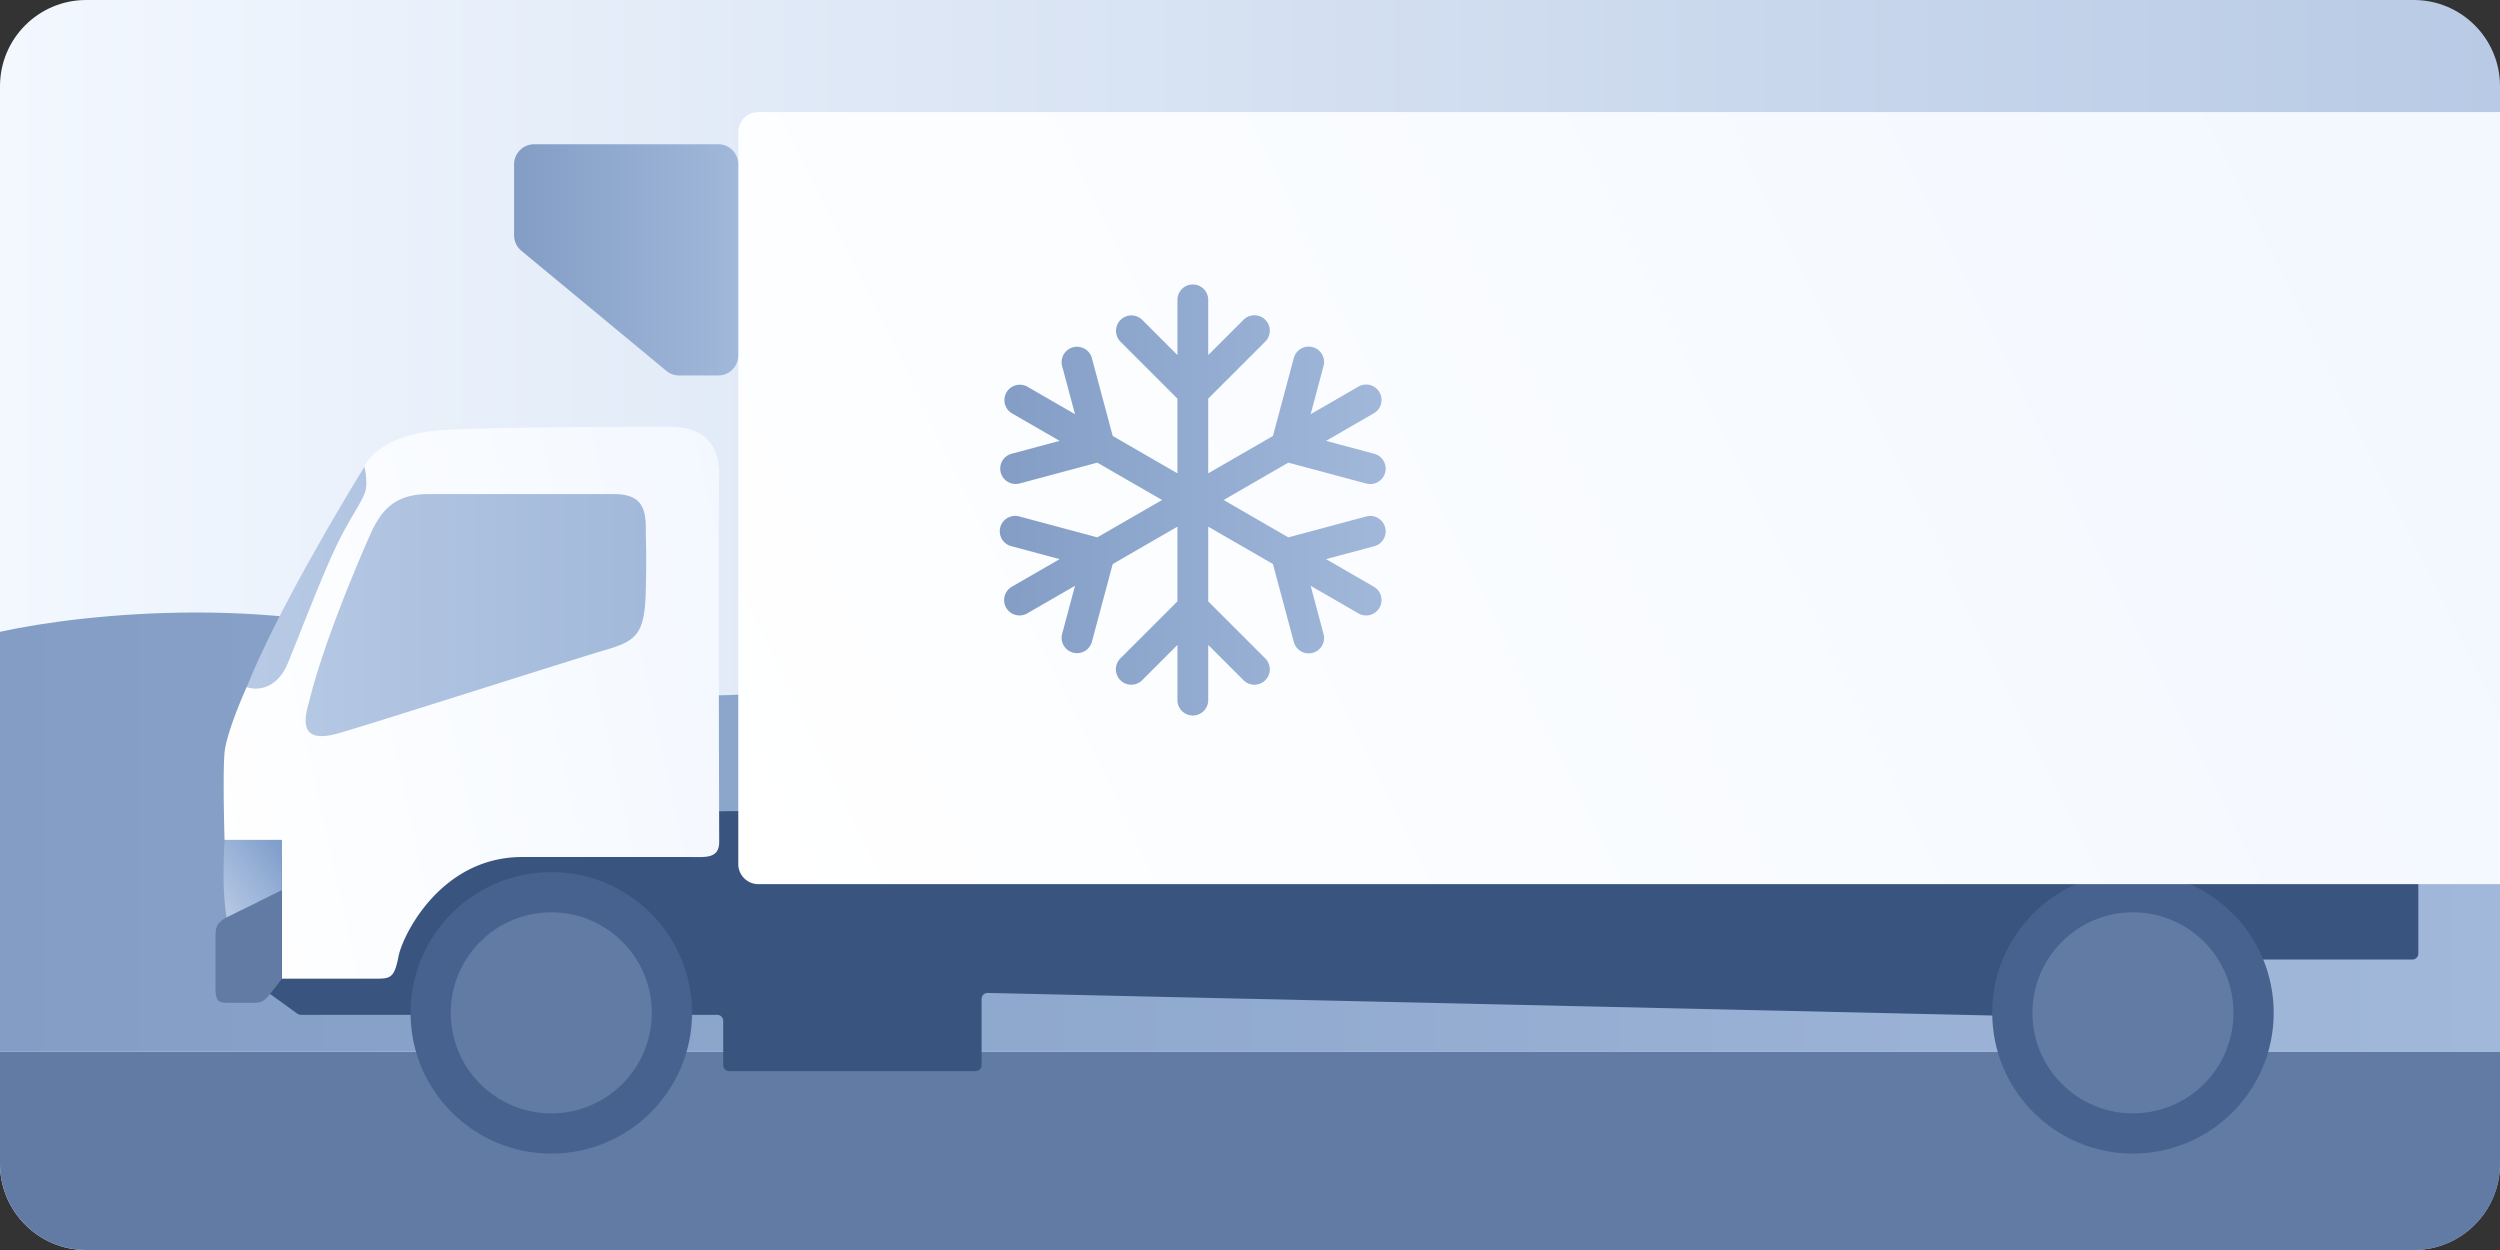 <svg xmlns="http://www.w3.org/2000/svg" width="290" height="145" fill="none"><rect width="100%" height="100%" fill="#333333" stroke="none"/><path fill="url(#a)" d="M0 10C0 4.477 4.477 0 10 0h270c5.523 0 10 4.477 10 10v125c0 5.523-4.477 10-10 10H10c-5.523 0-10-4.477-10-10z"/><path fill="#617ba4" d="M0 122h290v13c0 5.523-4.477 10-10 10H10c-5.523 0-10-4.477-10-10z"/><path fill="url(#b)" d="M290 92.124V122H0V73.293c9.667-2.147 33.6-4.658 52 2.478 23 8.92 52.5 4.46 74-3.469 21.5-7.928 46.5-6.442 60 .992 11.539 6.353 14.5 15.857 34.5 16.848s31.5-8.424 44.5-6.937c11.239 1.285 21.333 6.607 25 8.92z"/><path fill="#3a5480" d="m34.496 117.59-5.008-3.622a.7.7 0 0 1-.29-.567v-7.278c0-.117.03-.232.086-.335l5.899-10.796a.7.7 0 0 1 .605-.365l244.028-2.667a.7.7 0 0 1 .709.7v17.949a.7.7 0 0 1-.7.7h-22.996a.7.7 0 0 0-.185.025l-23.714 6.478a.7.7 0 0 1-.207.024l-118.138-2.655a.7.7 0 0 0-.722.699v7.674a.7.7 0 0 1-.7.7H84.592a.7.7 0 0 1-.7-.7v-5.131a.7.7 0 0 0-.7-.7H34.906a.7.7 0 0 1-.41-.133"/><circle cx="63.95" cy="117.49" r="16.326" fill="#47628e"/><circle cx="63.95" cy="117.49" r="11.662" fill="#617ba4"/><circle cx="247.423" cy="117.49" r="16.326" fill="#47628e"/><circle cx="247.423" cy="117.49" r="11.662" fill="#617ba4"/><path fill="url(#c)" d="M290 13H87.974a2.33 2.33 0 0 0-2.333 2.332v84.898a2.333 2.333 0 0 0 2.333 2.333H290z"/><path fill="url(#d)" d="M61.968 16.732h21.341a2.33 2.33 0 0 1 2.332 2.332v22.157a2.33 2.33 0 0 1-2.332 2.333h-4.524c-.543 0-1.07-.19-1.488-.536L60.481 29.093a2.33 2.33 0 0 1-.845-1.796v-8.233a2.33 2.33 0 0 1 2.332-2.332"/><path fill="url(#e)" d="M138.369 33c.986 0 1.785.8 1.785 1.786v6.403l4.095-4.095a1.785 1.785 0 1 1 2.525 2.526l-6.62 6.62v8.667l7.507-4.334 2.423-9.043a1.785 1.785 0 1 1 3.449.925l-1.498 5.593 5.545-3.202a1.785 1.785 0 0 1 1.786 3.093l-5.546 3.202 5.594 1.498a1.785 1.785 0 1 1-.925 3.45l-9.043-2.423L141.94 58l7.506 4.334 9.043-2.423a1.785 1.785 0 1 1 .925 3.45l-5.594 1.498 5.546 3.202a1.785 1.785 0 1 1-1.786 3.092l-5.545-3.201 1.498 5.593a1.785 1.785 0 1 1-3.449.924l-2.423-9.042-7.507-4.334v8.667l6.62 6.62a1.784 1.784 0 1 1-2.525 2.526l-4.095-4.095v6.403a1.785 1.785 0 1 1-3.571 0v-6.403l-4.095 4.094a1.785 1.785 0 1 1-2.525-2.525l6.62-6.62v-8.667l-7.506 4.334-2.423 9.042a1.786 1.786 0 0 1-3.45-.924l1.499-5.593-5.546 3.201a1.785 1.785 0 1 1-1.785-3.092l5.545-3.202-5.593-1.499a1.786 1.786 0 1 1 .924-3.45l9.043 2.424L134.797 58l-7.506-4.334-9.043 2.423a1.786 1.786 0 0 1-.924-3.45l5.593-1.498-5.545-3.202a1.786 1.786 0 0 1 1.785-3.093l5.546 3.202-1.499-5.593a1.786 1.786 0 0 1 3.45-.925l2.423 9.043 7.506 4.334V46.24l-6.62-6.62a1.786 1.786 0 0 1 2.525-2.526l4.095 4.095v-6.403c0-.986.799-1.786 1.786-1.786"/><path fill="url(#f)" d="M28.615 79.706c3.499-8.747 11.195-21.575 13.645-25.54 2.798-4.081 20.874-.933 29.154.35s6.414 8.397 6.647 13.295-1.283 7.93-4.781 9.679c-3.499 1.75-26.822 9.68-32.187 11.545s-15.976-.583-12.478-9.33z"/><path fill="url(#g)" fill-rule="evenodd" d="m83.418 94.175.008 3.49c0 1.79-1.333 1.773-2.88 1.753l-.502-.004H60.569c-9.447 0-13.878 9.096-14.345 11.545-.466 2.449-.932 2.566-2.565 2.566H32.697V97.431H26.05c-.078-2.565-.187-8.186 0-10.145.186-1.96 1.788-5.87 2.565-7.58 1.05.388 3.475.373 4.782-2.8.421-1.023.92-2.28 1.461-3.642 1.554-3.912 3.452-8.69 4.836-11.284a71 71 0 0 1 1.507-2.674c.861-1.471 1.292-2.207 1.292-3.157 0-1.12-.156-1.788-.233-1.983.505-1.322 3.148-4.035 9.679-4.315 8.163-.35 22.39-.35 25.54-.35 3.148 0 5.988 1.05 5.947 5.715-.098 3.6-.032 29.378-.008 38.959m-47.573-12.72c-.932 3.032-.35 4.665 3.382 3.615 2.024-.57 9.909-3.058 17.281-5.385 6.225-1.965 12.085-3.814 13.74-4.294 3.615-1.05 4.548-1.866 4.664-6.88.078-3.318.053-4.339.027-5.392a72 72 0 0 1-.026-1.956c0-2.565-.817-3.848-3.732-3.848H49.723c-3.615 0-5.364 1.516-6.764 4.665s-5.48 12.711-7.114 19.475" clip-rule="evenodd"/><path fill="#617ba4" d="M30.948 115.741c.373-.374 1.321-1.633 1.749-2.216v-10.263c-1.71.817-5.388 2.589-6.414 3.149-1.283.7-1.283 1.283-1.283 2.449v5.831c0 1.166.233 1.633 1.166 1.633h3.382c.583 0 .933-.117 1.4-.583"/><path fill="url(#h)" d="M32.697 103.262v-5.83H26.05c-.04.505-.117 2.075-.117 4.314s.233 4.043.35 4.665z"/><defs><linearGradient id="a" x1="0" x2="290" y1="0" y2="0" gradientUnits="userSpaceOnUse"><stop stop-color="#f3f8ff"/><stop offset="1" stop-color="#b8cae5"/></linearGradient><linearGradient id="b" x1="0" x2="290" y1="62" y2="62" gradientUnits="userSpaceOnUse"><stop stop-color="#839dc5"/><stop offset="1" stop-color="#a1b8da"/></linearGradient><linearGradient id="c" x1="265.022" x2="86.127" y1="13.606" y2="101.359" gradientUnits="userSpaceOnUse"><stop stop-color="#f3f8ff"/><stop offset="1" stop-color="#fff"/></linearGradient><linearGradient id="d" x1="59.636" x2="85.641" y1="14.293" y2="14.293" gradientUnits="userSpaceOnUse"><stop stop-color="#839dc5"/><stop offset="1" stop-color="#a1b8da"/></linearGradient><linearGradient id="e" x1="116" x2="160.738" y1="28.455" y2="28.455" gradientUnits="userSpaceOnUse"><stop stop-color="#839dc5"/><stop offset="1" stop-color="#a1b8da"/></linearGradient><linearGradient id="f" x1="27.922" x2="78.09" y1="52.144" y2="52.144" gradientUnits="userSpaceOnUse"><stop stop-color="#b8cae5"/><stop offset="1" stop-color="#a1b8da"/></linearGradient><linearGradient id="g" x1="83.433" x2="15.588" y1="49.935" y2="64.855" gradientUnits="userSpaceOnUse"><stop stop-color="#f3f8ff"/><stop offset="1" stop-color="#fff"/></linearGradient><linearGradient id="h" x1="25.995" x2="34.558" y1="106.31" y2="99.929" gradientUnits="userSpaceOnUse"><stop stop-color="#b8cae5"/><stop offset="1" stop-color="#7d9cca"/></linearGradient></defs></svg>